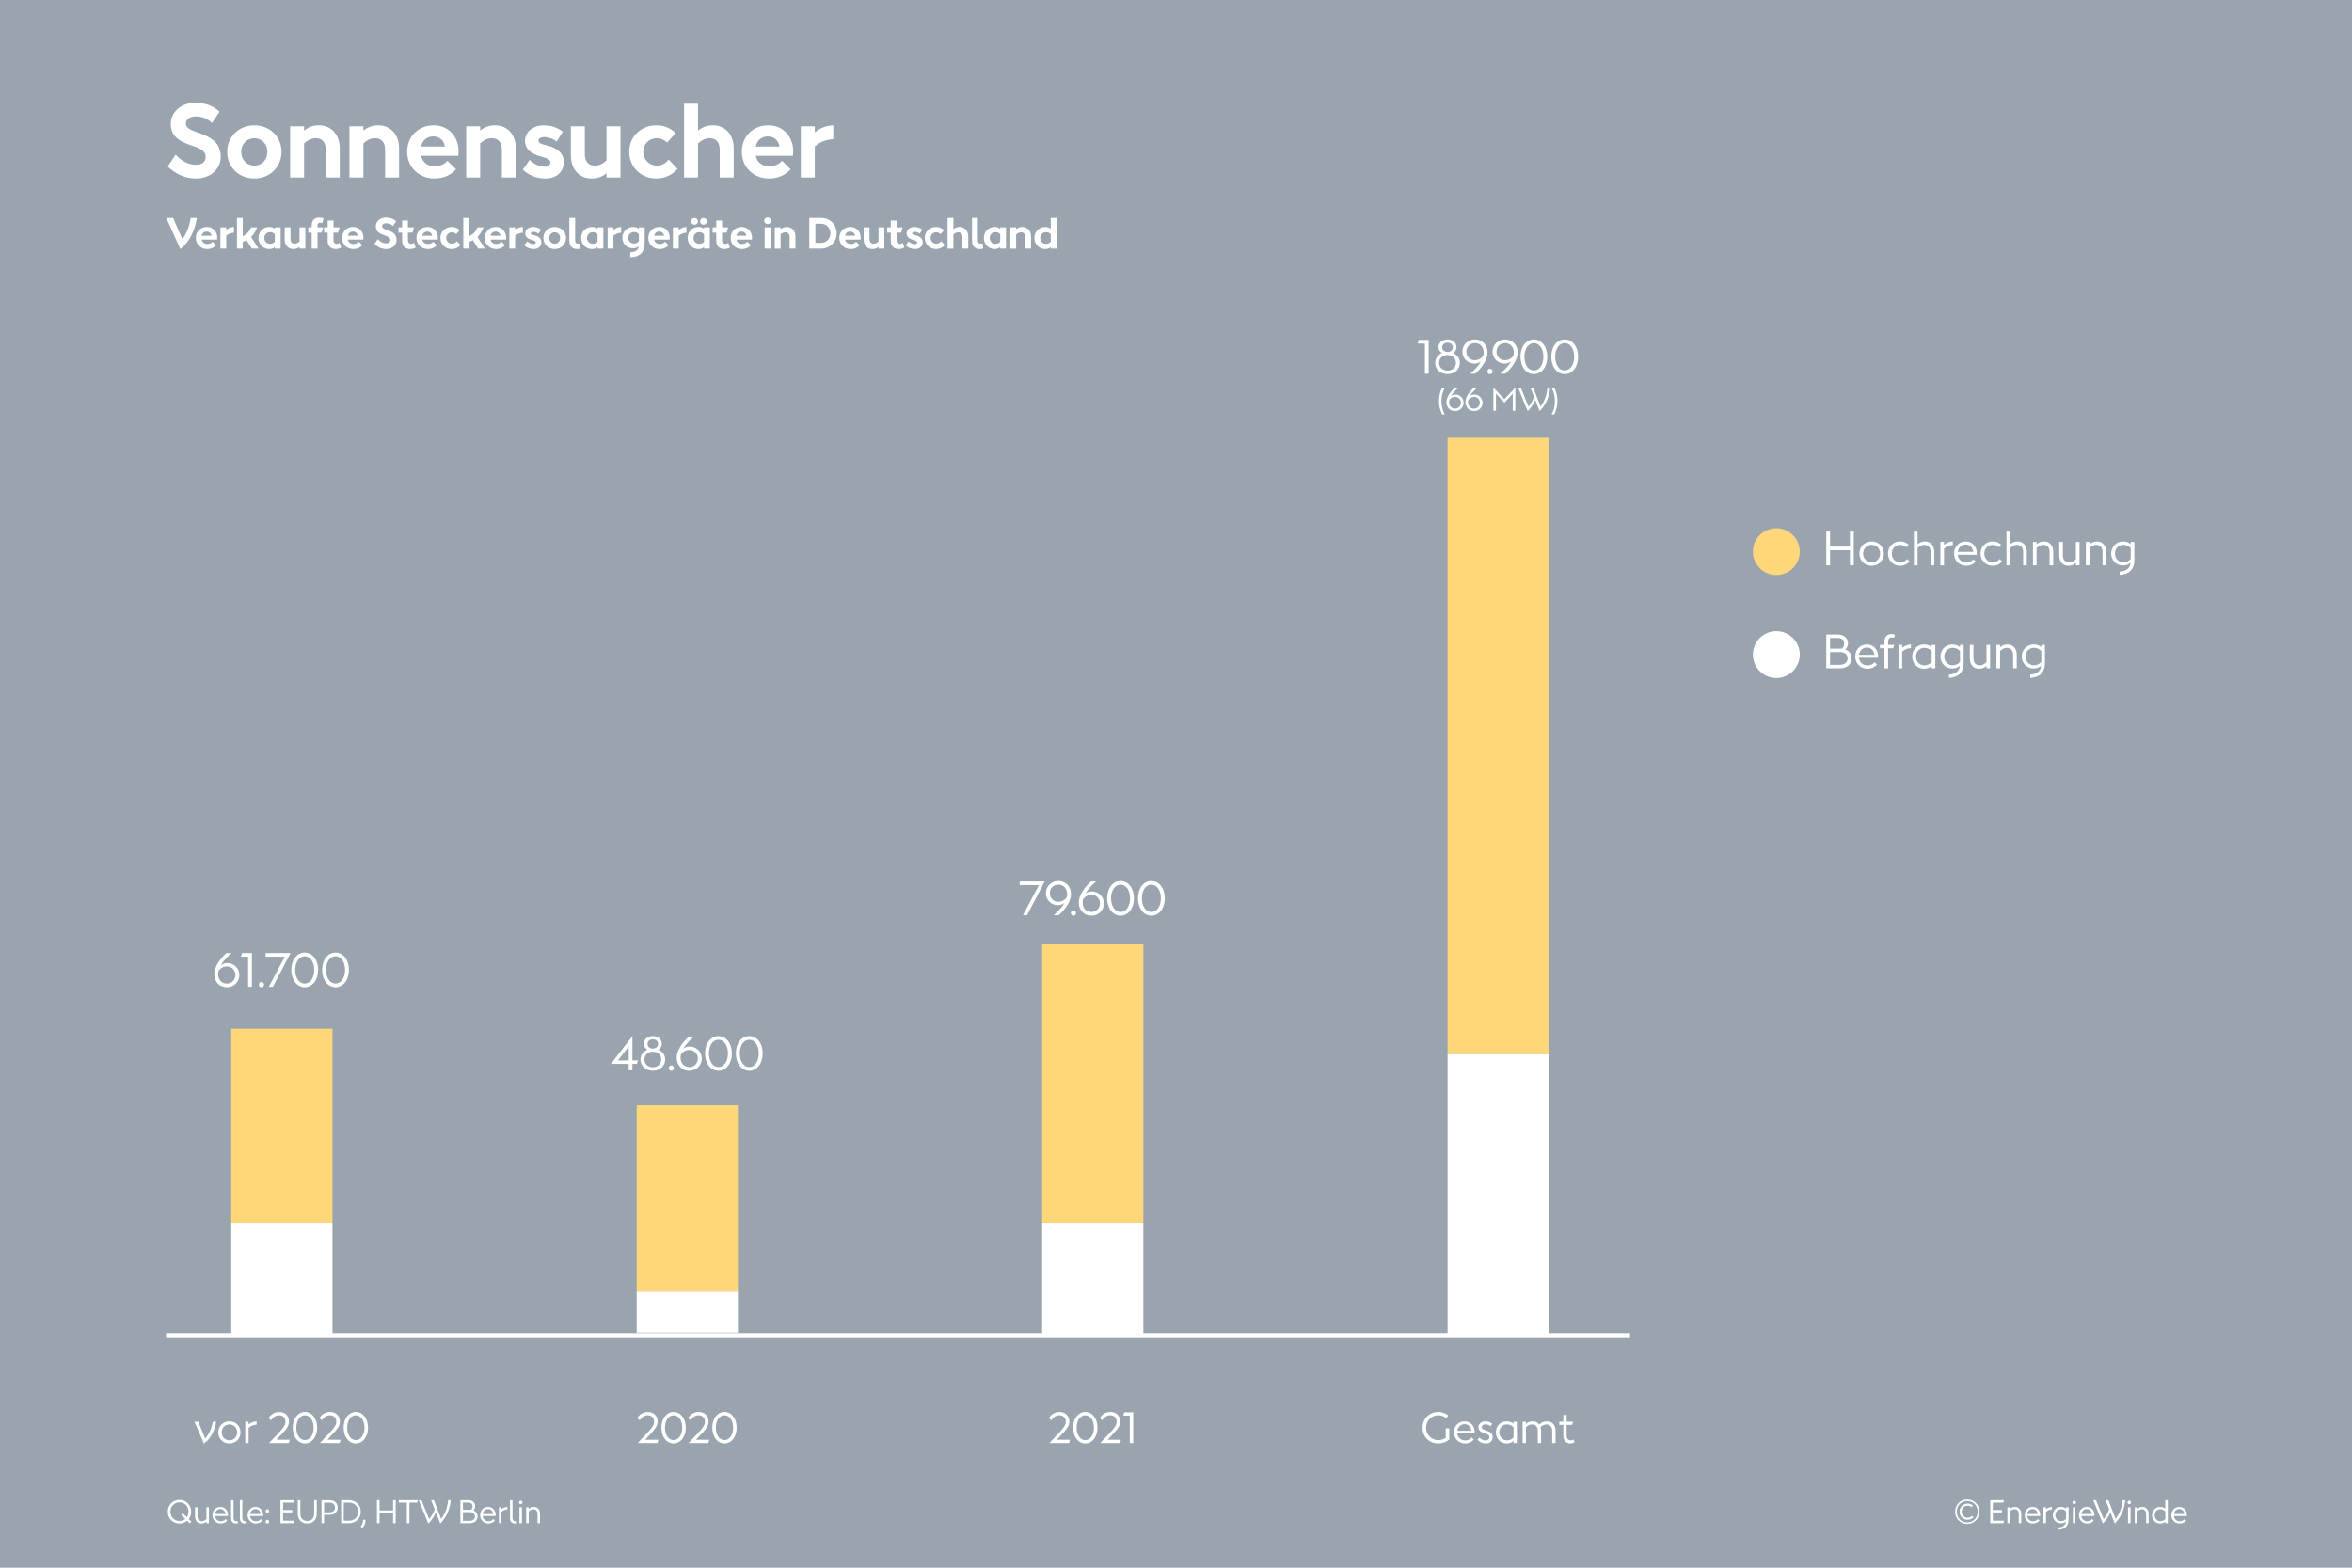 <?xml version="1.0" encoding="utf-8"?>
<!DOCTYPE svg PUBLIC "-//W3C//DTD SVG 1.1//EN" "http://www.w3.org/Graphics/SVG/1.1/DTD/svg11.dtd">
<svg xmlns="http://www.w3.org/2000/svg" xmlns:xlink="http://www.w3.org/1999/xlink" version="1.1" x="0px" y="0px" width="1140px" height="760px" viewBox="0 0 1140 760" enable-background="new 0 0 1140 760" xml:space="preserve">
<g id="Hilfslinien">
</g>
<g id="Fond">
	<rect fill="#99A4AE" width="1140" height="760"/>
</g>
<g id="Land">
</g>
<g id="Ebene_1">
</g>
<g id="Text">
	<g>
		<rect x="80.577" y="727.26" fill="none" width="477.682" height="13.205"/>
		<path fill="#FFFFFF" d="M92.006,738.51l-1.305-1.26c-0.975,0.84-2.265,1.334-3.72,1.334c-3.225,0-5.67-2.49-5.67-5.744    c0-3.24,2.445-5.73,5.67-5.73c3.24,0,5.685,2.49,5.685,5.73c0,1.365-0.435,2.594-1.17,3.568l1.29,1.262L92.006,738.51z     M89.801,736.363l-2.025-1.965l0.78-0.84l2.01,1.951c0.51-0.736,0.81-1.65,0.81-2.67c0-2.551-1.905-4.516-4.395-4.516    c-2.475,0-4.38,1.951-4.38,4.516c0,2.58,1.905,4.529,4.38,4.529C88.062,737.369,89.036,736.994,89.801,736.363z"/>
		<path fill="#FFFFFF" d="M94.541,735.193v-4.514h1.2v4.5c0,1.365,0.795,2.279,2.04,2.279c0.96,0,1.71-0.48,2.265-1.08v-5.699h1.2    v7.754h-1.2v-0.809c-0.69,0.629-1.53,0.959-2.49,0.959C95.756,738.584,94.541,737.234,94.541,735.193z"/>
		<path fill="#FFFFFF" d="M102.971,734.535c0-2.311,1.65-4.006,3.87-4.006c2.13,0,3.66,1.695,3.66,3.869    c0,0.211-0.015,0.406-0.03,0.541h-6.285c0.15,1.469,1.29,2.549,2.79,2.549c1.095,0,1.86-0.434,2.415-1.064l0.765,0.781    c-0.705,0.795-1.785,1.379-3.18,1.379C104.696,738.584,102.971,736.844,102.971,734.535z M109.286,733.979    c-0.105-1.395-1.125-2.43-2.46-2.43c-1.41,0-2.445,1.035-2.625,2.43H109.286z"/>
		<path fill="#FFFFFF" d="M112.001,735.975v-8.715h1.2v8.609c0,1.035,0.465,1.59,1.334,1.59c0.21,0,0.435-0.045,0.66-0.105    l0.195,1.051c-0.315,0.135-0.69,0.18-1.005,0.18C112.901,738.584,112.001,737.684,112.001,735.975z"/>
		<path fill="#FFFFFF" d="M116.261,735.975v-8.715h1.2v8.609c0,1.035,0.465,1.59,1.334,1.59c0.21,0,0.435-0.045,0.66-0.105    l0.195,1.051c-0.315,0.135-0.69,0.18-1.005,0.18C117.161,738.584,116.261,737.684,116.261,735.975z"/>
		<path fill="#FFFFFF" d="M120.011,734.535c0-2.311,1.65-4.006,3.87-4.006c2.13,0,3.66,1.695,3.66,3.869    c0,0.211-0.015,0.406-0.03,0.541h-6.285c0.15,1.469,1.29,2.549,2.79,2.549c1.095,0,1.86-0.434,2.415-1.064l0.765,0.781    c-0.705,0.795-1.785,1.379-3.18,1.379C121.736,738.584,120.011,736.844,120.011,734.535z M126.326,733.979    c-0.105-1.395-1.125-2.43-2.46-2.43c-1.41,0-2.445,1.035-2.625,2.43H126.326z"/>
		<path fill="#FFFFFF" d="M128.742,732.523c0-0.494,0.36-0.885,0.855-0.885c0.495,0,0.855,0.391,0.855,0.885    c0,0.496-0.36,0.871-0.855,0.871C129.102,733.395,128.742,733.02,128.742,732.523z M128.742,737.715    c0-0.496,0.36-0.885,0.855-0.885c0.495,0,0.855,0.389,0.855,0.885c0,0.494-0.36,0.869-0.855,0.869    C129.102,738.584,128.742,738.209,128.742,737.715z"/>
		<path fill="#FFFFFF" d="M142.691,737.234l-0.36,1.199h-6.39V727.26h6.705l-0.39,1.199h-5.055v3.57h4.454v1.17h-4.454v4.035    H142.691z"/>
		<path fill="#FFFFFF" d="M144.327,733.859v-6.6h1.26v6.66c0,2.068,1.364,3.449,3.345,3.449c1.995,0,3.345-1.381,3.345-3.449v-6.66    h1.26v6.555c0,2.879-1.814,4.77-4.604,4.77C146.156,738.584,144.327,736.725,144.327,733.859z"/>
		<path fill="#FFFFFF" d="M163.661,730.814c0,2.176-1.56,3.555-3.975,3.555h-2.595v4.064h-1.261V727.26h3.855    C162.101,727.26,163.661,728.639,163.661,730.814z M162.371,730.814c0-1.529-1.02-2.355-2.865-2.355h-2.414v4.695h2.414    C161.351,733.154,162.371,732.33,162.371,730.814z"/>
		<path fill="#FFFFFF" d="M174.881,732.84c0,3.285-2.46,5.594-5.655,5.594h-3.87V727.26h3.87    C172.421,727.26,174.881,729.555,174.881,732.84z M173.591,732.84c0-2.611-1.92-4.381-4.365-4.381h-2.609v8.775h2.609    C171.671,737.234,173.591,735.449,173.591,732.84z"/>
		<path fill="#FFFFFF" d="M174.806,739.994c0.87-0.93,1.14-1.725,1.185-3.256h1.215c-0.045,1.92-0.54,3.061-1.68,4.035    L174.806,739.994z"/>
		<path fill="#FFFFFF" d="M191.785,727.26v11.174h-1.26v-4.994h-6.569v4.994h-1.261V727.26h1.261v4.98h6.569v-4.98H191.785z"/>
		<path fill="#FFFFFF" d="M202.165,728.459h-3.72v9.975h-1.26v-9.975h-3.854v-1.199h9.194L202.165,728.459z"/>
		<path fill="#FFFFFF" d="M218.469,727.26c-0.359,4.875-2.64,9.014-5.069,11.324l-2.115-5.385c-0.825,1.936-2.205,4.035-3.675,5.385    l-4.665-11.324h1.351l3.72,9.209c1.14-1.424,2.069-3.045,2.685-4.77l-1.74-4.439h1.351l3.51,9.09    c1.77-2.266,3.06-5.279,3.375-9.09H218.469z"/>
		<path fill="#FFFFFF" d="M231.473,735.18c0,2.025-1.59,3.254-3.734,3.254h-4.605V727.26h3.795c2.175,0,3.391,1.275,3.391,2.924    c0,0.781-0.315,1.486-0.886,2.025C230.708,732.674,231.473,733.74,231.473,735.18z M224.394,728.414v3.51h3.374    c0.165,0,0.33,0,0.48,0.016c0.54-0.449,0.81-1.02,0.81-1.635c0-1.17-0.72-1.891-2.145-1.891H224.394z M230.199,735.193    c0-1.363-0.915-2.129-2.476-2.129h-3.329v4.215h3.18C229.103,737.279,230.199,736.574,230.199,735.193z"/>
		<path fill="#FFFFFF" d="M232.718,734.535c0-2.311,1.65-4.006,3.87-4.006c2.13,0,3.66,1.695,3.66,3.869    c0,0.211-0.016,0.406-0.03,0.541h-6.285c0.15,1.469,1.29,2.549,2.79,2.549c1.095,0,1.86-0.434,2.415-1.064l0.765,0.781    c-0.705,0.795-1.784,1.379-3.18,1.379C234.443,738.584,232.718,736.844,232.718,734.535z M239.033,733.979    c-0.104-1.395-1.124-2.43-2.459-2.43c-1.41,0-2.445,1.035-2.625,2.43H239.033z"/>
		<path fill="#FFFFFF" d="M245.933,731.744c-1.125,0.016-2.175,0.496-2.895,1.17v5.52h-1.215v-7.754h1.215v0.959    c0.915-0.75,1.979-1.094,2.895-1.109V731.744z"/>
		<path fill="#FFFFFF" d="M247.208,735.975v-8.715h1.2v8.609c0,1.035,0.465,1.59,1.335,1.59c0.21,0,0.435-0.045,0.66-0.105    l0.194,1.051c-0.314,0.135-0.689,0.18-1.005,0.18C248.109,738.584,247.208,737.684,247.208,735.975z"/>
		<path fill="#FFFFFF" d="M251.529,728.34c0-0.451,0.405-0.84,0.855-0.84c0.479,0,0.869,0.389,0.869,0.84    c0,0.48-0.39,0.855-0.869,0.855C251.934,729.195,251.529,728.82,251.529,728.34z M251.769,730.68h1.215v7.754h-1.215V730.68z"/>
		<path fill="#FFFFFF" d="M261.758,733.92v4.514h-1.2v-4.5c0-1.365-0.795-2.279-2.04-2.279c-0.96,0-1.71,0.48-2.265,1.08v5.699h-1.2    v-7.754h1.2v0.811c0.689-0.631,1.53-0.961,2.49-0.961C260.543,730.529,261.758,731.879,261.758,733.92z"/>
	</g>
	<g>
		<rect x="582.818" y="727.26" fill="none" width="477.682" height="13.205"/>
		<path fill="#FFFFFF" d="M947.641,732.84c0-3.375,2.521-5.926,5.865-5.926c3.33,0,5.865,2.551,5.865,5.926    c0,3.389-2.535,5.939-5.865,5.939C950.162,738.779,947.641,736.229,947.641,732.84z M958.592,732.84    c0-2.971-2.191-5.205-5.086-5.205s-5.084,2.234-5.084,5.205c0,2.984,2.189,5.219,5.084,5.219S958.592,735.824,958.592,732.84z     M949.787,732.84c0-2.221,1.664-3.916,3.898-3.916c0.961,0,1.801,0.301,2.58,0.916l-0.615,0.809    c-0.568-0.51-1.215-0.734-1.965-0.734c-1.619,0-2.863,1.246-2.863,2.926c0,1.695,1.244,2.939,2.863,2.939    c0.826,0,1.621-0.33,2.176-0.9l0.676,0.721c-0.705,0.705-1.785,1.17-2.852,1.17C951.467,736.77,949.787,735.074,949.787,732.84z"/>
		<path fill="#FFFFFF" d="M971.4,737.234l-0.359,1.199h-6.391V727.26h6.705l-0.389,1.199h-5.055v3.57h4.453v1.17h-4.453v4.035H971.4    z"/>
		<path fill="#FFFFFF" d="M979.682,733.92v4.514h-1.201v-4.5c0-1.365-0.795-2.279-2.039-2.279c-0.961,0-1.711,0.48-2.266,1.08v5.699    h-1.199v-7.754h1.199v0.811c0.689-0.631,1.531-0.961,2.49-0.961C978.467,730.529,979.682,731.879,979.682,733.92z"/>
		<path fill="#FFFFFF" d="M981.346,734.535c0-2.311,1.65-4.006,3.871-4.006c2.129,0,3.66,1.695,3.66,3.869    c0,0.211-0.016,0.406-0.031,0.541h-6.285c0.15,1.469,1.291,2.549,2.791,2.549c1.094,0,1.859-0.434,2.414-1.064l0.766,0.781    c-0.705,0.795-1.785,1.379-3.18,1.379C983.07,738.584,981.346,736.844,981.346,734.535z M987.66,733.979    c-0.104-1.395-1.123-2.43-2.459-2.43c-1.41,0-2.445,1.035-2.625,2.43H987.66z"/>
		<path fill="#FFFFFF" d="M994.561,731.744c-1.125,0.016-2.174,0.496-2.895,1.17v5.52h-1.215v-7.754h1.215v0.959    c0.916-0.75,1.98-1.094,2.895-1.109V731.744z"/>
		<path fill="#FFFFFF" d="M997.771,740.488c1.949-0.074,3.389-0.914,3.629-2.908c-0.66,0.6-1.529,0.914-2.504,0.914    c-2.236,0-3.916-1.711-3.916-3.959c0-2.281,1.695-4.006,3.916-4.006c0.99,0,1.889,0.314,2.535,0.9v-0.75h1.199v5.939    c0,3.525-2.145,4.859-4.859,4.965V740.488z M1001.432,736.305v-3.541c-0.48-0.674-1.426-1.125-2.432-1.125    c-1.574,0-2.773,1.23-2.773,2.881c0,1.68,1.199,2.91,2.773,2.91C1000.006,737.43,1000.951,736.979,1001.432,736.305z"/>
		<path fill="#FFFFFF" d="M1004.477,728.34c0-0.451,0.404-0.84,0.855-0.84c0.479,0,0.869,0.389,0.869,0.84    c0,0.48-0.391,0.855-0.869,0.855C1004.881,729.195,1004.477,728.82,1004.477,728.34z M1004.717,730.68h1.215v7.754h-1.215V730.68z    "/>
		<path fill="#FFFFFF" d="M1007.625,734.535c0-2.311,1.65-4.006,3.871-4.006c2.129,0,3.66,1.695,3.66,3.869    c0,0.211-0.016,0.406-0.031,0.541h-6.285c0.15,1.469,1.291,2.549,2.791,2.549c1.094,0,1.859-0.434,2.414-1.064l0.766,0.781    c-0.705,0.795-1.785,1.379-3.18,1.379C1009.35,738.584,1007.625,736.844,1007.625,734.535z M1013.939,733.979    c-0.104-1.395-1.123-2.43-2.459-2.43c-1.41,0-2.445,1.035-2.625,2.43H1013.939z"/>
		<path fill="#FFFFFF" d="M1030.08,727.26c-0.359,4.875-2.639,9.014-5.068,11.324l-2.115-5.385    c-0.826,1.936-2.205,4.035-3.676,5.385l-4.664-11.324h1.35l3.721,9.209c1.139-1.424,2.068-3.045,2.684-4.77l-1.74-4.439h1.352    l3.51,9.09c1.77-2.266,3.059-5.279,3.375-9.09H1030.08z"/>
		<path fill="#FFFFFF" d="M1031.191,728.34c0-0.451,0.404-0.84,0.855-0.84c0.479,0,0.869,0.389,0.869,0.84    c0,0.48-0.391,0.855-0.869,0.855C1031.596,729.195,1031.191,728.82,1031.191,728.34z M1031.432,730.68h1.215v7.754h-1.215V730.68z    "/>
		<path fill="#FFFFFF" d="M1041.42,733.92v4.514h-1.199v-4.5c0-1.365-0.795-2.279-2.041-2.279c-0.959,0-1.709,0.48-2.264,1.08v5.699    h-1.201v-7.754h1.201v0.811c0.689-0.631,1.529-0.961,2.49-0.961C1040.205,730.529,1041.42,731.879,1041.42,733.92z"/>
		<path fill="#FFFFFF" d="M1043.086,734.549c0-2.295,1.68-4.02,3.9-4.02c0.975,0,1.859,0.314,2.52,0.885v-4.154h1.215v11.174h-1.215    v-0.795c-0.645,0.615-1.545,0.945-2.506,0.945C1044.766,738.584,1043.086,736.844,1043.086,734.549z M1049.506,736.363v-3.613    c-0.496-0.676-1.441-1.096-2.416-1.096c-1.574,0-2.76,1.23-2.76,2.895c0,1.68,1.186,2.91,2.76,2.91    C1048.064,737.459,1049.01,737.039,1049.506,736.363z"/>
		<path fill="#FFFFFF" d="M1052.43,734.535c0-2.311,1.65-4.006,3.871-4.006c2.129,0,3.66,1.695,3.66,3.869    c0,0.211-0.016,0.406-0.031,0.541h-6.285c0.15,1.469,1.291,2.549,2.791,2.549c1.094,0,1.859-0.434,2.414-1.064l0.766,0.781    c-0.705,0.795-1.785,1.379-3.18,1.379C1054.154,738.584,1052.43,736.844,1052.43,734.535z M1058.744,733.979    c-0.104-1.395-1.123-2.43-2.459-2.43c-1.41,0-2.445,1.035-2.625,2.43H1058.744z"/>
	</g>
	<g>
		<rect x="80.577" y="50.298" fill="none" width="995.266" height="110.148"/>
		<path fill="#FFFFFF" d="M81.297,80.729l3.792-5.76c2.592,2.736,5.809,4.896,9.841,4.896c2.688,0,4.752-1.104,4.752-3.84    c0-7.105-16.897-3.696-16.897-16.129c0-5.665,5.137-10.081,11.857-10.081c4.608,0,8.833,1.44,11.761,4.369l-3.696,5.472    c-1.68-1.824-4.368-3.216-7.584-3.216c-2.977,0-5.041,1.2-5.041,3.457c0,5.665,16.897,3.264,16.897,16.081    c0,5.761-4.705,10.561-12.049,10.561C90.082,86.538,85.137,84.522,81.297,80.729z"/>
		<path fill="#FFFFFF" d="M110.096,73.625c0-7.345,5.665-12.865,13.201-12.865c7.489,0,13.153,5.521,13.153,12.865    s-5.664,12.913-13.153,12.913C115.761,86.538,110.096,80.97,110.096,73.625z M129.586,73.625c0-3.84-2.688-6.625-6.289-6.625    c-3.648,0-6.384,2.784-6.384,6.625c0,3.888,2.736,6.673,6.384,6.673C126.898,80.298,129.586,77.513,129.586,73.625z"/>
		<path fill="#FFFFFF" d="M164.674,71.945v14.113h-6.769V72.617c0-3.553-1.728-5.617-4.848-5.617c-2.257,0-4.177,1.104-5.665,2.544    v16.513h-6.769V61.24h6.769v2.064c2.16-1.728,4.417-2.544,7.249-2.544C160.594,60.76,164.674,65.224,164.674,71.945z"/>
		<path fill="#FFFFFF" d="M193.426,71.945v14.113h-6.769V72.617c0-3.553-1.728-5.617-4.848-5.617c-2.257,0-4.177,1.104-5.665,2.544    v16.513h-6.769V61.24h6.769v2.064c2.16-1.728,4.417-2.544,7.249-2.544C189.346,60.76,193.426,65.224,193.426,71.945z"/>
		<path fill="#FFFFFF" d="M197.36,73.625c0-7.633,5.521-12.865,12.865-12.865c7.2,0,12.049,5.473,12.049,12.625    c0,0.912-0.097,1.68-0.192,2.161h-17.953c0.527,2.928,3.024,5.088,6.433,5.088c2.832,0,5.04-1.152,6.288-2.688l4.177,4.128    c-2.353,2.688-6.001,4.464-10.417,4.464C203.024,86.538,197.36,81.018,197.36,73.625z M215.602,71.033    c-0.288-2.832-2.592-4.896-5.616-4.896c-3.169,0-5.329,2.064-5.856,4.896H215.602z"/>
		<path fill="#FFFFFF" d="M250.018,71.945v14.113h-6.769V72.617c0-3.553-1.728-5.617-4.848-5.617c-2.257,0-4.177,1.104-5.665,2.544    v16.513h-6.769V61.24h6.769v2.064c2.16-1.728,4.417-2.544,7.249-2.544C245.938,60.76,250.018,65.224,250.018,71.945z"/>
		<path fill="#FFFFFF" d="M253.424,82.266l3.265-4.752c2.304,2.208,5.088,3.312,7.44,3.312c1.728,0,2.64-0.864,2.64-2.016    c0-1.44-1.296-1.968-4.368-2.833c-4.752-1.344-7.921-3.456-7.921-7.776s3.889-7.441,9.169-7.441c3.696,0,6.673,1.2,9.121,3.072    l-2.929,4.752c-1.775-1.248-3.936-2.16-6-2.16c-1.681,0-2.832,0.672-2.832,1.776c0,1.248,1.248,1.632,4.271,2.352    c5.185,1.296,7.969,4.032,7.969,8.017c0,4.849-3.552,7.969-8.977,7.969C259.952,86.538,256.016,84.762,253.424,82.266z"/>
		<path fill="#FFFFFF" d="M276.703,75.353V61.24h6.769v13.441c0,3.552,1.729,5.617,4.849,5.617c2.256,0,4.177-1.104,5.664-2.544    V61.24h6.769v24.818h-6.769v-2.064c-2.16,1.728-4.416,2.544-7.248,2.544C280.783,86.538,276.703,82.074,276.703,75.353z"/>
		<path fill="#FFFFFF" d="M304.976,73.577c0-7.585,5.904-12.817,13.152-12.817c3.696,0,6.865,1.296,9.361,3.745l-4.129,4.608    c-1.199-1.2-2.976-2.112-5.04-2.112c-3.792,0-6.528,2.832-6.528,6.577c0,3.84,2.977,6.721,6.624,6.721    c2.353,0,4.465-1.296,5.665-2.929l4.32,4.513c-2.4,2.832-6.145,4.656-10.321,4.656C310.88,86.538,304.976,81.209,304.976,73.577z"/>
		<path fill="#FFFFFF" d="M355.617,71.945v14.113h-6.769V72.617c0-3.553-1.728-5.617-4.848-5.617c-2.257,0-4.177,1.104-5.665,2.544    v16.513h-6.769V50.295h6.769v13.009c2.16-1.728,4.417-2.544,7.249-2.544C351.537,60.76,355.617,65.224,355.617,71.945z"/>
		<path fill="#FFFFFF" d="M359.552,73.625c0-7.633,5.521-12.865,12.865-12.865c7.2,0,12.049,5.473,12.049,12.625    c0,0.912-0.097,1.68-0.192,2.161H366.32c0.527,2.928,3.024,5.088,6.433,5.088c2.832,0,5.04-1.152,6.288-2.688l4.177,4.128    c-2.353,2.688-6.001,4.464-10.417,4.464C365.216,86.538,359.552,81.018,359.552,73.625z M377.793,71.033    c-0.288-2.832-2.592-4.896-5.616-4.896c-3.169,0-5.329,2.064-5.856,4.896H377.793z"/>
		<path fill="#FFFFFF" d="M403.904,67.48c-3.456,0.144-6.624,1.392-8.977,3.504v15.073h-6.769V61.24h6.769v2.928    c2.977-2.4,5.809-3.264,8.977-3.408V67.48z"/>
		<path fill="#FFFFFF" d="M95.42,105.646c-0.98,6.702-4.061,12.103-8.022,15.104l-6.781-15.104h3.301l4.461,10.342    c2.041-2.801,3.401-6.181,4.041-10.342H95.42z"/>
		<path fill="#FFFFFF" d="M94.917,115.368c0-3.181,2.3-5.361,5.361-5.361c3.001,0,5.021,2.281,5.021,5.261c0,0.38-0.04,0.7-0.08,0.9    h-7.482c0.22,1.22,1.26,2.121,2.681,2.121c1.18,0,2.101-0.48,2.621-1.121l1.74,1.721c-0.98,1.12-2.5,1.86-4.341,1.86    C97.277,120.75,94.917,118.449,94.917,115.368z M102.518,114.288c-0.12-1.18-1.08-2.041-2.34-2.041    c-1.32,0-2.221,0.86-2.441,2.041H102.518z"/>
		<path fill="#FFFFFF" d="M113.397,112.808c-1.44,0.06-2.761,0.58-3.741,1.46v6.281h-2.821v-10.342h2.821v1.22    c1.24-1,2.42-1.36,3.741-1.42V112.808z"/>
		<path fill="#FFFFFF" d="M125.338,120.549h-3.281l-2.541-4.121c-0.64,0.36-1.2,0.6-1.86,0.82v3.301h-2.801v-14.903h2.801v8.842    c0.7-0.3,1.34-0.7,1.9-1.16c0.96-0.8,1.68-1.9,2.141-3.121h2.96c-0.66,1.84-1.82,3.621-2.96,4.661L125.338,120.549z"/>
		<path fill="#FFFFFF" d="M136.019,110.207v10.342h-2.821v-0.78c-0.7,0.7-1.68,0.98-2.7,0.98c-2.981,0-5.241-2.321-5.241-5.381    s2.26-5.361,5.201-5.361c1.04,0,1.96,0.28,2.74,0.9v-0.7H136.019z M133.198,117.208v-3.661c-0.54-0.64-1.38-1-2.3-1    c-1.561,0-2.801,1.16-2.801,2.82c0,1.68,1.24,2.841,2.801,2.841C131.818,118.209,132.658,117.849,133.198,117.208z"/>
		<path fill="#FFFFFF" d="M137.976,116.088v-5.881h2.821v5.601c0,1.48,0.72,2.341,2.021,2.341c0.939,0,1.74-0.46,2.36-1.061v-6.881    h2.82v10.342h-2.82v-0.86c-0.9,0.72-1.841,1.061-3.021,1.061C139.676,120.75,137.976,118.889,137.976,116.088z"/>
		<path fill="#FFFFFF" d="M153.896,110.207h2.7l-0.68,2.581h-2.021v7.762h-2.821v-7.762h-1.68v-2.581h1.68v-0.88    c0-2.461,1.421-3.881,3.621-3.881c0.82,0,1.561,0.18,2.181,0.4l-0.66,2.3c-0.26-0.1-0.62-0.2-1.04-0.2c-0.9,0-1.28,0.58-1.28,1.58    V110.207z"/>
		<path fill="#FFFFFF" d="M165.417,120.009c-1.02,0.54-1.8,0.74-2.681,0.74c-2.28,0-3.921-1.34-3.921-3.981v-3.981h-1.76v-2.581    h1.76v-3.301h2.821v3.301h2.92l-0.68,2.581h-2.24v3.581c0,1.32,0.74,1.88,1.54,1.88c0.561,0,1-0.24,1.42-0.5L165.417,120.009z"/>
		<path fill="#FFFFFF" d="M165.775,115.368c0-3.181,2.301-5.361,5.361-5.361c3.001,0,5.021,2.281,5.021,5.261    c0,0.38-0.04,0.7-0.08,0.9h-7.481c0.22,1.22,1.26,2.121,2.681,2.121c1.18,0,2.101-0.48,2.62-1.121l1.74,1.721    c-0.98,1.12-2.5,1.86-4.341,1.86C168.137,120.75,165.775,118.449,165.775,115.368z M173.378,114.288    c-0.12-1.18-1.081-2.041-2.341-2.041c-1.32,0-2.221,0.86-2.44,2.041H173.378z"/>
		<path fill="#FFFFFF" d="M181.535,118.329l1.581-2.4c1.08,1.14,2.42,2.041,4.101,2.041c1.12,0,1.98-0.46,1.98-1.6    c0-2.961-7.042-1.541-7.042-6.722c0-2.36,2.141-4.201,4.941-4.201c1.92,0,3.681,0.6,4.901,1.82l-1.541,2.28    c-0.7-0.76-1.82-1.34-3.16-1.34c-1.24,0-2.101,0.5-2.101,1.44c0,2.36,7.041,1.36,7.041,6.702c0,2.4-1.96,4.401-5.021,4.401    C185.196,120.75,183.136,119.909,181.535,118.329z"/>
		<path fill="#FFFFFF" d="M201.497,120.009c-1.02,0.54-1.8,0.74-2.681,0.74c-2.28,0-3.921-1.34-3.921-3.981v-3.981h-1.76v-2.581    h1.76v-3.301h2.821v3.301h2.92l-0.68,2.581h-2.24v3.581c0,1.32,0.74,1.88,1.54,1.88c0.561,0,1-0.24,1.42-0.5L201.497,120.009z"/>
		<path fill="#FFFFFF" d="M201.854,115.368c0-3.181,2.301-5.361,5.361-5.361c3.001,0,5.021,2.281,5.021,5.261    c0,0.38-0.04,0.7-0.08,0.9h-7.481c0.22,1.22,1.26,2.121,2.681,2.121c1.18,0,2.1-0.48,2.62-1.121l1.74,1.721    c-0.979,1.12-2.5,1.86-4.341,1.86C204.216,120.75,201.854,118.449,201.854,115.368z M209.456,114.288    c-0.119-1.18-1.08-2.041-2.34-2.041c-1.32,0-2.221,0.86-2.44,2.041H209.456z"/>
		<path fill="#FFFFFF" d="M213.454,115.348c0-3.161,2.461-5.341,5.481-5.341c1.54,0,2.86,0.541,3.901,1.561l-1.721,1.92    c-0.5-0.5-1.24-0.88-2.101-0.88c-1.58,0-2.721,1.181-2.721,2.741c0,1.601,1.24,2.801,2.761,2.801c0.98,0,1.86-0.54,2.36-1.22    l1.801,1.88c-1,1.18-2.561,1.94-4.301,1.94C215.915,120.75,213.454,118.529,213.454,115.348z"/>
		<path fill="#FFFFFF" d="M235.036,120.549h-3.28l-2.54-4.121c-0.641,0.36-1.201,0.6-1.861,0.82v3.301h-2.8v-14.903h2.8v8.842    c0.7-0.3,1.341-0.7,1.9-1.16c0.961-0.8,1.681-1.9,2.141-3.121h2.961c-0.66,1.84-1.82,3.621-2.961,4.661L235.036,120.549z"/>
		<path fill="#FFFFFF" d="M234.955,115.368c0-3.181,2.301-5.361,5.361-5.361c3.001,0,5.021,2.281,5.021,5.261    c0,0.38-0.04,0.7-0.08,0.9h-7.481c0.22,1.22,1.26,2.121,2.681,2.121c1.18,0,2.101-0.48,2.62-1.121l1.74,1.721    c-0.98,1.12-2.5,1.86-4.341,1.86C237.316,120.75,234.955,118.449,234.955,115.368z M242.558,114.288    c-0.12-1.18-1.081-2.041-2.341-2.041c-1.32,0-2.221,0.86-2.44,2.041H242.558z"/>
		<path fill="#FFFFFF" d="M253.437,112.808c-1.44,0.06-2.761,0.58-3.741,1.46v6.281h-2.82v-10.342h2.82v1.22    c1.241-1,2.421-1.36,3.741-1.42V112.808z"/>
		<path fill="#FFFFFF" d="M254.135,118.969l1.36-1.98c0.96,0.92,2.12,1.38,3.101,1.38c0.721,0,1.101-0.36,1.101-0.84    c0-0.6-0.54-0.82-1.82-1.18c-1.98-0.561-3.301-1.44-3.301-3.241c0-1.801,1.62-3.101,3.82-3.101c1.541,0,2.781,0.5,3.801,1.28    l-1.22,1.98c-0.74-0.52-1.641-0.9-2.501-0.9c-0.7,0-1.18,0.28-1.18,0.74c0,0.52,0.52,0.68,1.78,0.98    c2.16,0.54,3.32,1.68,3.32,3.341c0,2.021-1.48,3.321-3.74,3.321C256.855,120.75,255.215,120.009,254.135,118.969z"/>
		<path fill="#FFFFFF" d="M263.375,115.368c0-3.061,2.361-5.361,5.502-5.361c3.12,0,5.48,2.301,5.48,5.361s-2.36,5.381-5.48,5.381    C265.736,120.75,263.375,118.429,263.375,115.368z M271.497,115.368c0-1.6-1.12-2.761-2.62-2.761    c-1.521,0-2.661,1.161-2.661,2.761c0,1.621,1.141,2.781,2.661,2.781C270.377,118.149,271.497,116.989,271.497,115.368z"/>
		<path fill="#FFFFFF" d="M275.956,116.869v-11.223h2.82v10.882c0,1.041,0.46,1.621,1.46,1.621c0.28,0,0.541-0.08,0.82-0.14    l0.341,2.46c-0.561,0.2-1.181,0.28-1.721,0.28C277.416,120.75,275.956,119.289,275.956,116.869z"/>
		<path fill="#FFFFFF" d="M292.438,110.207v10.342h-2.82v-0.78c-0.7,0.7-1.681,0.98-2.701,0.98c-2.98,0-5.241-2.321-5.241-5.381    s2.261-5.361,5.201-5.361c1.041,0,1.961,0.28,2.741,0.9v-0.7H292.438z M289.618,117.208v-3.661c-0.54-0.64-1.381-1-2.301-1    c-1.561,0-2.801,1.16-2.801,2.82c0,1.68,1.24,2.841,2.801,2.841C288.237,118.209,289.078,117.849,289.618,117.208z"/>
		<path fill="#FFFFFF" d="M301.077,112.808c-1.44,0.06-2.761,0.58-3.741,1.46v6.281h-2.82v-10.342h2.82v1.22    c1.241-1,2.421-1.36,3.741-1.42V112.808z"/>
		<path fill="#FFFFFF" d="M305.477,122.33c2.341-0.1,3.86-0.94,4.141-2.94c-0.74,0.66-1.66,0.98-2.761,0.98    c-3.021,0-5.201-2.16-5.201-5.081c0-2.96,2.261-5.281,5.262-5.281c1.1,0,2,0.32,2.74,0.94v-0.74h2.82v7.742    c0,4.521-2.68,6.742-7.001,6.801V122.33z M309.657,116.949v-3.341c-0.42-0.62-1.28-1.12-2.36-1.12c-1.561,0-2.801,1.18-2.801,2.76    c0,1.661,1.24,2.821,2.801,2.821C308.377,118.069,309.237,117.589,309.657,116.949z"/>
		<path fill="#FFFFFF" d="M314.235,115.368c0-3.181,2.301-5.361,5.361-5.361c3.001,0,5.021,2.281,5.021,5.261    c0,0.38-0.04,0.7-0.08,0.9h-7.481c0.22,1.22,1.26,2.121,2.681,2.121c1.18,0,2.1-0.48,2.62-1.121l1.74,1.721    c-0.979,1.12-2.5,1.86-4.341,1.86C316.597,120.75,314.235,118.449,314.235,115.368z M321.837,114.288    c-0.119-1.18-1.08-2.041-2.34-2.041c-1.32,0-2.221,0.86-2.44,2.041H321.837z"/>
		<path fill="#FFFFFF" d="M332.717,112.808c-1.44,0.06-2.761,0.58-3.741,1.46v6.281h-2.82v-10.342h2.82v1.22    c1.241-1,2.421-1.36,3.741-1.42V112.808z"/>
		<path fill="#FFFFFF" d="M344.058,110.207v10.342h-2.82v-0.78c-0.7,0.7-1.681,0.98-2.701,0.98c-2.98,0-5.241-2.321-5.241-5.381    s2.261-5.361,5.201-5.361c1.041,0,1.961,0.28,2.741,0.9v-0.7H344.058z M334.956,107.287c0-0.84,0.76-1.621,1.68-1.621    c0.921,0,1.681,0.78,1.681,1.621c0,0.86-0.76,1.62-1.681,1.62C335.716,108.907,334.956,108.146,334.956,107.287z M341.237,117.208    v-3.661c-0.54-0.64-1.381-1-2.301-1c-1.561,0-2.801,1.16-2.801,2.82c0,1.68,1.24,2.841,2.801,2.841    C339.856,118.209,340.697,117.849,341.237,117.208z M339.316,107.287c0-0.84,0.761-1.621,1.681-1.621s1.681,0.78,1.681,1.621    c0,0.86-0.761,1.62-1.681,1.62S339.316,108.146,339.316,107.287z"/>
		<path fill="#FFFFFF" d="M353.776,120.009c-1.02,0.54-1.8,0.74-2.681,0.74c-2.28,0-3.921-1.34-3.921-3.981v-3.981h-1.76v-2.581    h1.76v-3.301h2.821v3.301h2.92l-0.68,2.581h-2.24v3.581c0,1.32,0.74,1.88,1.54,1.88c0.561,0,1-0.24,1.42-0.5L353.776,120.009z"/>
		<path fill="#FFFFFF" d="M354.134,115.368c0-3.181,2.301-5.361,5.361-5.361c3.001,0,5.021,2.281,5.021,5.261    c0,0.38-0.04,0.7-0.08,0.9h-7.481c0.22,1.22,1.26,2.121,2.681,2.121c1.18,0,2.1-0.48,2.62-1.121l1.74,1.721    c-0.979,1.12-2.5,1.86-4.341,1.86C356.495,120.75,354.134,118.449,354.134,115.368z M361.735,114.288    c-0.119-1.18-1.08-2.041-2.34-2.041c-1.32,0-2.221,0.86-2.44,2.041H361.735z"/>
		<path fill="#FFFFFF" d="M370.374,107.006c0-0.84,0.76-1.62,1.681-1.62c0.92,0,1.68,0.78,1.68,1.62c0,0.86-0.76,1.621-1.68,1.621    C371.134,108.627,370.374,107.867,370.374,107.006z M370.634,110.207h2.82v10.342h-2.82V110.207z"/>
		<path fill="#FFFFFF" d="M385.557,114.668v5.881h-2.82v-5.601c0-1.48-0.721-2.341-2.021-2.341c-0.94,0-1.74,0.46-2.361,1.061v6.881    h-2.82v-10.342h2.82v0.86c0.9-0.72,1.841-1.061,3.021-1.061C383.856,110.007,385.557,111.868,385.557,114.668z"/>
		<path fill="#FFFFFF" d="M405.538,113.088c0,4.261-3.301,7.461-7.562,7.461h-5.722v-14.903h5.722    C402.237,105.646,405.538,108.827,405.538,113.088z M402.497,113.088c0-2.681-1.96-4.621-4.501-4.621h-2.78v9.262h2.78    C400.537,117.729,402.497,115.768,402.497,113.088z"/>
		<path fill="#FFFFFF" d="M406.814,115.368c0-3.181,2.301-5.361,5.361-5.361c3.001,0,5.021,2.281,5.021,5.261    c0,0.38-0.04,0.7-0.08,0.9h-7.481c0.22,1.22,1.26,2.121,2.681,2.121c1.18,0,2.101-0.48,2.62-1.121l1.74,1.721    c-0.98,1.12-2.5,1.86-4.341,1.86C409.176,120.75,406.814,118.449,406.814,115.368z M414.417,114.288    c-0.12-1.18-1.081-2.041-2.341-2.041c-1.32,0-2.221,0.86-2.44,2.041H414.417z"/>
		<path fill="#FFFFFF" d="M418.614,116.088v-5.881h2.821v5.601c0,1.48,0.72,2.341,2.021,2.341c0.939,0,1.74-0.46,2.36-1.061v-6.881    h2.82v10.342h-2.82v-0.86c-0.9,0.72-1.841,1.061-3.021,1.061C420.314,120.75,418.614,118.889,418.614,116.088z"/>
		<path fill="#FFFFFF" d="M438.356,120.009c-1.02,0.54-1.8,0.74-2.681,0.74c-2.28,0-3.921-1.34-3.921-3.981v-3.981h-1.76v-2.581    h1.76v-3.301h2.821v3.301h2.92l-0.68,2.581h-2.24v3.581c0,1.32,0.74,1.88,1.54,1.88c0.561,0,1-0.24,1.42-0.5L438.356,120.009z"/>
		<path fill="#FFFFFF" d="M438.975,118.969l1.36-1.98c0.96,0.92,2.12,1.38,3.101,1.38c0.721,0,1.101-0.36,1.101-0.84    c0-0.6-0.54-0.82-1.82-1.18c-1.98-0.561-3.301-1.44-3.301-3.241c0-1.801,1.62-3.101,3.82-3.101c1.541,0,2.781,0.5,3.801,1.28    l-1.22,1.98c-0.74-0.52-1.641-0.9-2.501-0.9c-0.7,0-1.18,0.28-1.18,0.74c0,0.52,0.52,0.68,1.78,0.98    c2.16,0.54,3.32,1.68,3.32,3.341c0,2.021-1.48,3.321-3.74,3.321C441.695,120.75,440.055,120.009,438.975,118.969z"/>
		<path fill="#FFFFFF" d="M448.214,115.348c0-3.161,2.461-5.341,5.481-5.341c1.54,0,2.86,0.541,3.901,1.561l-1.721,1.92    c-0.5-0.5-1.24-0.88-2.101-0.88c-1.58,0-2.721,1.181-2.721,2.741c0,1.601,1.24,2.801,2.761,2.801c0.98,0,1.86-0.54,2.36-1.22    l1.801,1.88c-1,1.18-2.561,1.94-4.301,1.94C450.675,120.75,448.214,118.529,448.214,115.348z"/>
		<path fill="#FFFFFF" d="M469.316,114.668v5.881h-2.82v-5.601c0-1.48-0.721-2.341-2.021-2.341c-0.94,0-1.74,0.46-2.361,1.061v6.881    h-2.82v-14.903h2.82v5.421c0.9-0.72,1.841-1.061,3.021-1.061C467.616,110.007,469.316,111.868,469.316,114.668z"/>
		<path fill="#FFFFFF" d="M471.135,116.869v-11.223h2.82v10.882c0,1.041,0.46,1.621,1.46,1.621c0.28,0,0.541-0.08,0.82-0.14    l0.341,2.46c-0.561,0.2-1.181,0.28-1.721,0.28C472.595,120.75,471.135,119.289,471.135,116.869z"/>
		<path fill="#FFFFFF" d="M487.617,110.207v10.342h-2.82v-0.78c-0.7,0.7-1.681,0.98-2.701,0.98c-2.98,0-5.241-2.321-5.241-5.381    s2.261-5.361,5.201-5.361c1.041,0,1.961,0.28,2.741,0.9v-0.7H487.617z M484.797,117.208v-3.661c-0.54-0.64-1.381-1-2.301-1    c-1.561,0-2.801,1.16-2.801,2.82c0,1.68,1.24,2.841,2.801,2.841C483.416,118.209,484.257,117.849,484.797,117.208z"/>
		<path fill="#FFFFFF" d="M499.717,114.668v5.881h-2.82v-5.601c0-1.48-0.721-2.341-2.021-2.341c-0.94,0-1.74,0.46-2.361,1.061v6.881    h-2.82v-10.342h2.82v0.86c0.9-0.72,1.841-1.061,3.021-1.061C498.017,110.007,499.717,111.868,499.717,114.668z"/>
		<path fill="#FFFFFF" d="M501.354,115.368c0-3.061,2.261-5.361,5.201-5.361c1.041,0,1.961,0.28,2.741,0.9v-5.261h2.82v14.903h-2.82    v-0.78c-0.7,0.7-1.681,0.98-2.701,0.98C503.615,120.75,501.354,118.429,501.354,115.368z M509.297,117.208v-3.661    c-0.54-0.64-1.381-1-2.301-1c-1.561,0-2.801,1.16-2.801,2.82c0,1.68,1.24,2.841,2.801,2.841    C507.916,118.209,508.757,117.849,509.297,117.208z"/>
	</g>
	<g>
		<rect x="701.631" y="212.227" fill="#FDD779" width="49.066" height="298.843"/>
		<rect x="701.631" y="511.07" fill="#FFFFFF" width="49.066" height="136.213"/>
	</g>
	<g>
		<rect x="112.085" y="498.687" fill="#FDD779" width="49.066" height="94.111"/>
		<rect x="112.085" y="592.798" fill="#FFFFFF" width="49.066" height="54.485"/>
	</g>
	<g>
		<rect x="308.601" y="535.836" fill="#FDD779" width="49.066" height="90.396"/>
		<rect x="308.601" y="626.232" fill="#FFFFFF" width="49.066" height="19.812"/>
	</g>
	<g>
		<rect x="505.115" y="457.823" fill="#FDD779" width="49.066" height="134.975"/>
		<rect x="505.115" y="592.798" fill="#FFFFFF" width="49.066" height="54.485"/>
	</g>
	<line fill="none" stroke="#FFFFFF" stroke-width="2" stroke-miterlimit="10" x1="80.5" y1="647.283" x2="790.074" y2="647.283"/>
</g>
<g id="Wasserst._Illu">
</g>
<g id="_x3C_Ebene_x3E_">
</g>
<g id="Ebene_11">
</g>
<g id="Beschriftungen_x5F_allgemein">
	<circle fill="#FDD779" stroke="#FDD779" stroke-width="0.709" stroke-miterlimit="10" cx="860.979" cy="267.424" r="11"/>
	<circle fill="#FFFFFF" stroke="#FFFFFF" stroke-width="0.709" stroke-miterlimit="10" cx="860.979" cy="317.355" r="11"/>
	<g>
		<g>
			<path fill="#FFFFFF" d="M104.761,689.242c-0.54,4.48-3.061,8.661-5.921,10.542l-4.581-10.542h1.82l3.38,8.121     c1.781-2,3.161-4.761,3.641-8.121H104.761z"/>
			<path fill="#FFFFFF" d="M105.799,694.403c0-3.062,2.32-5.361,5.401-5.361c3.061,0,5.381,2.3,5.381,5.361     c0,3.08-2.32,5.381-5.381,5.381C108.119,699.784,105.799,697.483,105.799,694.403z M114.94,694.403     c0-2.201-1.62-3.861-3.741-3.861c-2.14,0-3.741,1.66-3.741,3.861c0,2.22,1.601,3.881,3.741,3.881     C113.32,698.284,114.94,696.623,114.94,694.403z"/>
			<path fill="#FFFFFF" d="M124.359,690.662c-1.5,0.02-2.9,0.66-3.86,1.561v7.361h-1.621v-10.342h1.621v1.28     c1.22-1.001,2.641-1.461,3.86-1.48V690.662z"/>
			<path fill="#FFFFFF" d="M140.441,697.983l-0.48,1.601h-9.562l3.461-3.641c3.541-3.701,4.481-5.001,4.481-6.781     c0-1.801-1.221-3.061-3.081-3.061c-1.561,0-2.9,0.84-3.86,2.4l-1.261-1.041c1.32-1.96,3.021-2.98,5.182-2.98     c2.76,0,4.761,1.881,4.761,4.562c0,2.181-1.04,3.66-4.562,7.302l-1.52,1.64H140.441z"/>
			<path fill="#FFFFFF" d="M141.898,692.122c0-4.48,2.521-7.642,5.901-7.642c3.401,0,5.922,3.161,5.922,7.642     c0,4.461-2.521,7.662-5.922,7.662C144.419,699.784,141.898,696.583,141.898,692.122z M152.001,692.122     c0-3.521-1.78-6.021-4.201-6.021c-2.4,0-4.181,2.5-4.181,6.021c0,3.541,1.78,6.042,4.181,6.042     C150.221,698.164,152.001,695.663,152.001,692.122z"/>
			<path fill="#FFFFFF" d="M165.101,697.983l-0.48,1.601h-9.562l3.461-3.641c3.541-3.701,4.481-5.001,4.481-6.781     c0-1.801-1.221-3.061-3.081-3.061c-1.561,0-2.9,0.84-3.86,2.4l-1.261-1.041c1.32-1.96,3.021-2.98,5.182-2.98     c2.76,0,4.761,1.881,4.761,4.562c0,2.181-1.04,3.66-4.562,7.302l-1.52,1.64H165.101z"/>
			<path fill="#FFFFFF" d="M166.558,692.122c0-4.48,2.521-7.642,5.901-7.642c3.401,0,5.922,3.161,5.922,7.642     c0,4.461-2.521,7.662-5.922,7.662C169.078,699.784,166.558,696.583,166.558,692.122z M176.66,692.122     c0-3.521-1.78-6.021-4.201-6.021c-2.4,0-4.181,2.5-4.181,6.021c0,3.541,1.78,6.042,4.181,6.042     C174.88,698.164,176.66,695.663,176.66,692.122z"/>
		</g>
	</g>
	<g>
		<g>
			<path fill="#FFFFFF" d="M319.127,697.983l-0.48,1.601h-9.562l3.461-3.641c3.541-3.701,4.48-5.001,4.48-6.781     c0-1.801-1.221-3.061-3.08-3.061c-1.561,0-2.9,0.84-3.861,2.4l-1.26-1.041c1.32-1.96,3.02-2.98,5.182-2.98     c2.76,0,4.76,1.881,4.76,4.562c0,2.181-1.039,3.66-4.561,7.302l-1.52,1.64H319.127z"/>
			<path fill="#FFFFFF" d="M320.584,692.122c0-4.48,2.52-7.642,5.9-7.642c3.402,0,5.922,3.161,5.922,7.642     c0,4.461-2.52,7.662-5.922,7.662C323.104,699.784,320.584,696.583,320.584,692.122z M330.686,692.122     c0-3.521-1.779-6.021-4.201-6.021c-2.4,0-4.18,2.5-4.18,6.021c0,3.541,1.779,6.042,4.18,6.042     C328.906,698.164,330.686,695.663,330.686,692.122z"/>
			<path fill="#FFFFFF" d="M343.787,697.983l-0.48,1.601h-9.562l3.461-3.641c3.541-3.701,4.48-5.001,4.48-6.781     c0-1.801-1.221-3.061-3.08-3.061c-1.561,0-2.9,0.84-3.861,2.4l-1.26-1.041c1.32-1.96,3.02-2.98,5.182-2.98     c2.76,0,4.76,1.881,4.76,4.562c0,2.181-1.039,3.66-4.561,7.302l-1.52,1.64H343.787z"/>
			<path fill="#FFFFFF" d="M345.244,692.122c0-4.48,2.52-7.642,5.9-7.642c3.402,0,5.922,3.161,5.922,7.642     c0,4.461-2.52,7.662-5.922,7.662C347.764,699.784,345.244,696.583,345.244,692.122z M355.346,692.122     c0-3.521-1.779-6.021-4.201-6.021c-2.4,0-4.18,2.5-4.18,6.021c0,3.541,1.779,6.042,4.18,6.042     C353.566,698.164,355.346,695.663,355.346,692.122z"/>
		</g>
	</g>
	<g>
		<g>
			<path fill="#FFFFFF" d="M692.483,181.149h-1.849v-14.632h-3.477l0.528-1.76h4.797V181.149z"/>
			<path fill="#FFFFFF" d="M695.605,175.935c0-2.156,1.298-3.938,3.322-4.752c-0.99-0.616-1.694-1.672-1.694-2.927     c0-2.178,1.871-3.718,4.379-3.718c2.486,0,4.356,1.54,4.356,3.718c0,1.254-0.704,2.311-1.694,2.927     c2.024,0.814,3.323,2.596,3.323,4.752c0,3.103-2.575,5.435-5.985,5.435C698.18,181.37,695.605,179.037,695.605,175.935z      M705.683,175.891c0-2.134-1.694-3.763-4.07-3.763c-2.398,0-4.093,1.628-4.093,3.763c0,2.2,1.738,3.785,4.093,3.785     C703.944,179.675,705.683,178.091,705.683,175.891z M704.165,168.344c0-1.342-1.078-2.223-2.553-2.223     c-1.496,0-2.574,0.88-2.574,2.223c0,1.298,1.034,2.266,2.574,2.266C703.108,170.61,704.165,169.642,704.165,168.344z"/>
			<path fill="#FFFFFF" d="M708.827,170.5c0-3.411,2.619-5.963,6.052-5.963c3.542,0,6.116,2.64,6.116,6.315     c0,3.3-2.332,7.063-5.94,10.297h-2.465c2.311-1.98,4.049-3.917,5.237-5.941c-0.969,0.726-2.091,1.078-3.169,1.078     C711.468,176.287,708.827,173.8,708.827,170.5z M710.742,170.522c0,2.288,1.76,4.114,4.07,4.114c1.716,0,3.124-0.792,4.093-2.134     c0.132-0.55,0.22-1.078,0.22-1.65c0-2.663-1.76-4.533-4.246-4.533C712.48,166.319,710.742,168.102,710.742,170.522z"/>
			<path fill="#FFFFFF" d="M720.928,180.093c0-0.726,0.528-1.298,1.255-1.298c0.726,0,1.254,0.572,1.254,1.298     s-0.528,1.276-1.254,1.276C721.456,181.37,720.928,180.819,720.928,180.093z"/>
			<path fill="#FFFFFF" d="M723.436,170.5c0-3.411,2.619-5.963,6.051-5.963c3.543,0,6.117,2.64,6.117,6.315     c0,3.3-2.332,7.063-5.94,10.297h-2.465c2.311-1.98,4.049-3.917,5.237-5.941c-0.969,0.726-2.091,1.078-3.169,1.078     C726.076,176.287,723.436,173.8,723.436,170.5z M725.351,170.522c0,2.288,1.76,4.114,4.07,4.114c1.716,0,3.124-0.792,4.093-2.134     c0.132-0.55,0.22-1.078,0.22-1.65c0-2.663-1.76-4.533-4.247-4.533C727.089,166.319,725.351,168.102,725.351,170.522z"/>
			<path fill="#FFFFFF" d="M736.966,172.942c0-4.929,2.772-8.405,6.491-8.405c3.74,0,6.513,3.477,6.513,8.405     c0,4.907-2.772,8.427-6.513,8.427C739.738,181.37,736.966,177.849,736.966,172.942z M748.078,172.942     c0-3.873-1.959-6.623-4.621-6.623c-2.641,0-4.599,2.75-4.599,6.623c0,3.895,1.958,6.645,4.599,6.645     C746.119,179.587,748.078,176.837,748.078,172.942z"/>
			<path fill="#FFFFFF" d="M751.903,172.942c0-4.929,2.772-8.405,6.491-8.405c3.74,0,6.513,3.477,6.513,8.405     c0,4.907-2.772,8.427-6.513,8.427C754.676,181.37,751.903,177.849,751.903,172.942z M763.016,172.942     c0-3.873-1.959-6.623-4.621-6.623c-2.641,0-4.599,2.75-4.599,6.623c0,3.895,1.958,6.645,4.599,6.645     C761.057,179.587,763.016,176.837,763.016,172.942z"/>
			<path fill="#FFFFFF" d="M697.462,194.41c0-2.115,0.435-4.215,1.484-6.435h1.351c-1.17,2.205-1.65,4.274-1.65,6.45     c0,2.175,0.465,4.305,1.65,6.524h-1.351C697.896,198.654,697.462,196.524,697.462,194.41z"/>
			<path fill="#FFFFFF" d="M709.386,195.234c0,2.325-1.785,4.065-4.125,4.065c-2.414,0-4.169-1.8-4.169-4.305     c0-2.25,1.59-4.815,4.05-7.02h1.68c-1.575,1.35-2.76,2.669-3.57,4.05c0.66-0.495,1.425-0.735,2.16-0.735     C707.586,191.29,709.386,192.985,709.386,195.234z M708.081,195.22c0-1.56-1.2-2.805-2.775-2.805c-1.17,0-2.13,0.54-2.789,1.455     c-0.091,0.375-0.15,0.735-0.15,1.125c0,1.815,1.2,3.09,2.895,3.09C706.896,198.084,708.081,196.87,708.081,195.22z"/>
			<path fill="#FFFFFF" d="M718.581,195.234c0,2.325-1.785,4.065-4.125,4.065c-2.414,0-4.169-1.8-4.169-4.305     c0-2.25,1.59-4.815,4.05-7.02h1.68c-1.575,1.35-2.76,2.669-3.57,4.05c0.66-0.495,1.425-0.735,2.16-0.735     C716.781,191.29,718.581,192.985,718.581,195.234z M717.276,195.22c0-1.56-1.2-2.805-2.775-2.805c-1.17,0-2.13,0.54-2.789,1.455     c-0.091,0.375-0.15,0.735-0.15,1.125c0,1.815,1.2,3.09,2.895,3.09C716.092,198.084,717.276,196.87,717.276,195.22z"/>
			<path fill="#FFFFFF" d="M734.481,187.885v11.265h-1.261v-8.294l-4.064,4.379l-4.064-4.395v8.31h-1.261v-11.265l5.325,5.655     L734.481,187.885z"/>
			<path fill="#FFFFFF" d="M751.325,187.975c-0.359,4.875-2.64,9.015-5.069,11.324l-2.115-5.385     c-0.825,1.935-2.205,4.035-3.675,5.385l-4.665-11.324h1.351l3.72,9.209c1.14-1.425,2.069-3.045,2.685-4.77l-1.74-4.439h1.351     l3.51,9.089c1.77-2.265,3.06-5.28,3.375-9.089H751.325z"/>
			<path fill="#FFFFFF" d="M752.03,200.949c1.186-2.22,1.65-4.35,1.65-6.524c0-2.175-0.48-4.245-1.65-6.45h1.351     c1.05,2.22,1.484,4.32,1.484,6.435s-0.435,4.245-1.484,6.54H752.03z"/>
		</g>
	</g>
	<g>
		<g>
			<path fill="#FFFFFF" d="M116.007,472.657c0,3.41-2.618,5.963-6.051,5.963c-3.543,0-6.117-2.641-6.117-6.315     c0-3.301,2.332-7.063,5.94-10.298h2.465c-2.311,1.98-4.049,3.917-5.237,5.941c0.969-0.726,2.091-1.078,3.169-1.078     C113.366,466.87,116.007,469.356,116.007,472.657z M114.093,472.635c0-2.289-1.761-4.115-4.071-4.115     c-1.716,0-3.124,0.792-4.093,2.134c-0.132,0.55-0.22,1.078-0.22,1.65c0,2.662,1.761,4.533,4.247,4.533     C112.354,476.838,114.093,475.056,114.093,472.635z"/>
			<path fill="#FFFFFF" d="M122.1,478.4h-1.849v-14.632h-3.477l0.528-1.76h4.797V478.4z"/>
			<path fill="#FFFFFF" d="M125.442,477.344c0-0.726,0.528-1.298,1.255-1.298c0.726,0,1.254,0.572,1.254,1.298     s-0.528,1.276-1.254,1.276C125.971,478.62,125.442,478.07,125.442,477.344z"/>
			<path fill="#FFFFFF" d="M140.844,462.007l-8.559,16.393h-1.98l7.745-14.632h-9.329v-1.76H140.844z"/>
			<path fill="#FFFFFF" d="M141.194,470.193c0-4.929,2.772-8.405,6.491-8.405c3.74,0,6.513,3.477,6.513,8.405     c0,4.907-2.772,8.427-6.513,8.427C143.967,478.62,141.194,475.1,141.194,470.193z M152.307,470.193     c0-3.873-1.959-6.623-4.621-6.623c-2.641,0-4.599,2.75-4.599,6.623c0,3.895,1.958,6.645,4.599,6.645     C150.348,476.838,152.307,474.087,152.307,470.193z"/>
			<path fill="#FFFFFF" d="M156.132,470.193c0-4.929,2.772-8.405,6.491-8.405c3.74,0,6.513,3.477,6.513,8.405     c0,4.907-2.772,8.427-6.513,8.427C158.904,478.62,156.132,475.1,156.132,470.193z M167.244,470.193     c0-3.873-1.959-6.623-4.621-6.623c-2.641,0-4.599,2.75-4.599,6.623c0,3.895,1.958,6.645,4.599,6.645     C165.285,476.838,167.244,474.087,167.244,470.193z"/>
		</g>
	</g>
	<g>
		<g>
			<path fill="#FFFFFF" d="M304.732,515.758h-8.604l10.408-13.444v11.771h2.706l-0.55,1.672h-2.156v3.125h-1.805V515.758z      M304.732,514.086v-6.755l-5.215,6.755H304.732z"/>
			<path fill="#FFFFFF" d="M310.429,513.668c0-2.156,1.298-3.938,3.322-4.752c-0.99-0.616-1.694-1.672-1.694-2.927     c0-2.178,1.871-3.718,4.379-3.718c2.486,0,4.356,1.54,4.356,3.718c0,1.254-0.704,2.311-1.694,2.927     c2.024,0.814,3.323,2.596,3.323,4.752c0,3.103-2.575,5.435-5.985,5.435C313.003,519.103,310.429,516.771,310.429,513.668z      M320.506,513.624c0-2.134-1.694-3.763-4.07-3.763c-2.398,0-4.093,1.628-4.093,3.763c0,2.2,1.738,3.785,4.093,3.785     C318.768,517.409,320.506,515.824,320.506,513.624z M318.988,506.077c0-1.342-1.078-2.223-2.553-2.223     c-1.496,0-2.574,0.88-2.574,2.223c0,1.298,1.034,2.266,2.574,2.266C317.932,508.343,318.988,507.375,318.988,506.077z"/>
			<path fill="#FFFFFF" d="M324.135,517.827c0-0.726,0.528-1.298,1.255-1.298c0.726,0,1.254,0.572,1.254,1.298     s-0.528,1.276-1.254,1.276C324.663,519.103,324.135,518.553,324.135,517.827z"/>
			<path fill="#FFFFFF" d="M340.152,513.14c0,3.41-2.618,5.963-6.051,5.963c-3.543,0-6.117-2.641-6.117-6.315     c0-3.301,2.332-7.063,5.94-10.298h2.465c-2.311,1.98-4.049,3.917-5.237,5.941c0.969-0.726,2.091-1.078,3.169-1.078     C337.512,507.353,340.152,509.839,340.152,513.14z M338.238,513.118c0-2.289-1.761-4.115-4.071-4.115     c-1.716,0-3.124,0.792-4.093,2.134c-0.132,0.55-0.22,1.078-0.22,1.65c0,2.662,1.761,4.533,4.247,4.533     C336.5,517.321,338.238,515.539,338.238,513.118z"/>
			<path fill="#FFFFFF" d="M341.734,510.676c0-4.929,2.772-8.405,6.491-8.405c3.74,0,6.513,3.477,6.513,8.405     c0,4.907-2.772,8.427-6.513,8.427C344.507,519.103,341.734,515.583,341.734,510.676z M352.847,510.676     c0-3.873-1.959-6.623-4.621-6.623c-2.641,0-4.599,2.75-4.599,6.623c0,3.895,1.958,6.645,4.599,6.645     C350.888,517.321,352.847,514.57,352.847,510.676z"/>
			<path fill="#FFFFFF" d="M356.672,510.676c0-4.929,2.772-8.405,6.491-8.405c3.74,0,6.513,3.477,6.513,8.405     c0,4.907-2.772,8.427-6.513,8.427C359.444,519.103,356.672,515.583,356.672,510.676z M367.784,510.676     c0-3.873-1.959-6.623-4.621-6.623c-2.641,0-4.599,2.75-4.599,6.623c0,3.895,1.958,6.645,4.599,6.645     C365.825,517.321,367.784,514.57,367.784,510.676z"/>
		</g>
	</g>
	<g>
		<g>
			<path fill="#FFFFFF" d="M506.363,427.301l-8.559,16.393h-1.98l7.745-14.632h-9.329v-1.76H506.363z"/>
			<path fill="#FFFFFF" d="M506.934,433.044c0-3.411,2.619-5.963,6.051-5.963c3.543,0,6.117,2.64,6.117,6.315     c0,3.3-2.332,7.063-5.94,10.297h-2.465c2.311-1.98,4.049-3.917,5.237-5.941c-0.969,0.726-2.091,1.078-3.169,1.078     C509.574,438.831,506.934,436.345,506.934,433.044z M508.849,433.066c0,2.288,1.76,4.114,4.07,4.114     c1.716,0,3.124-0.792,4.093-2.134c0.132-0.55,0.22-1.078,0.22-1.65c0-2.663-1.76-4.533-4.247-4.533     C510.587,428.864,508.849,430.646,508.849,433.066z"/>
			<path fill="#FFFFFF" d="M519.034,442.638c0-0.726,0.528-1.298,1.255-1.298c0.726,0,1.254,0.572,1.254,1.298     s-0.528,1.276-1.254,1.276C519.562,443.914,519.034,443.364,519.034,442.638z"/>
			<path fill="#FFFFFF" d="M535.052,437.951c0,3.41-2.618,5.963-6.051,5.963c-3.543,0-6.117-2.641-6.117-6.315     c0-3.301,2.332-7.063,5.94-10.298h2.465c-2.311,1.98-4.049,3.917-5.236,5.941c0.968-0.726,2.09-1.078,3.168-1.078     C532.411,432.164,535.052,434.65,535.052,437.951z M533.138,437.929c0-2.289-1.761-4.115-4.071-4.115     c-1.716,0-3.124,0.792-4.093,2.134c-0.132,0.55-0.22,1.078-0.22,1.65c0,2.662,1.761,4.533,4.247,4.533     C531.399,442.132,533.138,440.35,533.138,437.929z"/>
			<path fill="#FFFFFF" d="M536.634,435.487c0-4.929,2.772-8.405,6.491-8.405c3.74,0,6.513,3.477,6.513,8.405     c0,4.907-2.772,8.427-6.513,8.427C539.406,443.914,536.634,440.394,536.634,435.487z M547.746,435.487     c0-3.873-1.959-6.623-4.621-6.623c-2.641,0-4.599,2.75-4.599,6.623c0,3.895,1.958,6.645,4.599,6.645     C545.787,442.132,547.746,439.381,547.746,435.487z"/>
			<path fill="#FFFFFF" d="M551.571,435.487c0-4.929,2.772-8.405,6.491-8.405c3.74,0,6.513,3.477,6.513,8.405     c0,4.907-2.772,8.427-6.513,8.427C554.344,443.914,551.571,440.394,551.571,435.487z M562.684,435.487     c0-3.873-1.959-6.623-4.621-6.623c-2.641,0-4.599,2.75-4.599,6.623c0,3.895,1.958,6.645,4.599,6.645     C560.725,442.132,562.684,439.381,562.684,435.487z"/>
		</g>
	</g>
	<g>
		<g>
			<path fill="#FFFFFF" d="M518.662,697.983l-0.48,1.601h-9.562l3.461-3.641c3.541-3.701,4.48-5.001,4.48-6.781     c0-1.801-1.221-3.061-3.08-3.061c-1.561,0-2.9,0.84-3.861,2.4l-1.26-1.041c1.32-1.96,3.02-2.98,5.182-2.98     c2.76,0,4.76,1.881,4.76,4.562c0,2.181-1.039,3.66-4.561,7.302l-1.52,1.64H518.662z"/>
			<path fill="#FFFFFF" d="M520.119,692.122c0-4.48,2.52-7.642,5.9-7.642c3.402,0,5.922,3.161,5.922,7.642     c0,4.461-2.52,7.662-5.922,7.662C522.639,699.784,520.119,696.583,520.119,692.122z M530.221,692.122     c0-3.521-1.779-6.021-4.201-6.021c-2.4,0-4.18,2.5-4.18,6.021c0,3.541,1.779,6.042,4.18,6.042     C528.441,698.164,530.221,695.663,530.221,692.122z"/>
			<path fill="#FFFFFF" d="M543.322,697.983l-0.48,1.601h-9.562l3.461-3.641c3.541-3.701,4.48-5.001,4.48-6.781     c0-1.801-1.221-3.061-3.08-3.061c-1.561,0-2.9,0.84-3.861,2.4l-1.26-1.041c1.32-1.96,3.02-2.98,5.182-2.98     c2.76,0,4.76,1.881,4.76,4.562c0,2.181-1.039,3.66-4.561,7.302l-1.52,1.64H543.322z"/>
			<path fill="#FFFFFF" d="M549.279,699.584h-1.68v-13.303h-3.162l0.48-1.601h4.361V699.584z"/>
		</g>
	</g>
	<g>
		<g>
			<path fill="#FFFFFF" d="M702.428,692.463v5.44c-1.381,1.12-3.301,1.881-5.32,1.881c-4.402,0-7.623-3.301-7.623-7.662     c0-4.341,3.321-7.642,7.603-7.642c1.979,0,3.521,0.62,4.901,1.681l-0.98,1.32c-1.141-0.86-2.32-1.38-3.861-1.38     c-3.34,0-5.941,2.62-5.941,6.021c0,3.481,2.661,6.062,5.941,6.062c1.261,0,2.521-0.4,3.581-1.101v-4.62H702.428z"/>
			<path fill="#FFFFFF" d="M704.746,694.383c0-3.081,2.199-5.341,5.16-5.341c2.842,0,4.881,2.26,4.881,5.161     c0,0.279-0.02,0.54-0.039,0.72h-8.383c0.201,1.961,1.721,3.4,3.721,3.4c1.461,0,2.48-0.58,3.221-1.42l1.021,1.04     c-0.941,1.061-2.381,1.841-4.242,1.841C707.045,699.784,704.746,697.464,704.746,694.383z M713.168,693.643     c-0.141-1.86-1.502-3.24-3.281-3.24c-1.881,0-3.262,1.38-3.5,3.24H713.168z"/>
			<path fill="#FFFFFF" d="M716.145,698.063l0.939-1.16c0.82,0.92,1.941,1.44,3.021,1.44c1.16,0,1.801-0.68,1.801-1.561     c0-1.1-1-1.5-2.16-1.86c-1.541-0.46-3.162-1.2-3.162-3.001c0-1.68,1.48-2.88,3.48-2.88c1.262,0,2.361,0.439,3.201,1.22     l-0.82,1.16c-0.68-0.62-1.52-0.939-2.359-0.939c-1.141,0-1.9,0.56-1.9,1.4c0,1,1.039,1.3,2.141,1.62     c2.061,0.62,3.18,1.561,3.18,3.221c0,1.8-1.26,3.061-3.381,3.061C718.545,699.784,717.125,699.104,716.145,698.063z"/>
			<path fill="#FFFFFF" d="M735.227,689.242v10.342h-1.619v-1.061c-0.861,0.82-2.061,1.261-3.342,1.261     c-2.98,0-5.221-2.32-5.221-5.381c0-3.062,2.24-5.361,5.201-5.361c1.301,0,2.48,0.42,3.361,1.18v-0.979H735.227z M733.607,696.823     v-4.821c-0.66-0.899-1.92-1.46-3.221-1.46c-2.102,0-3.682,1.641-3.682,3.861c0,2.24,1.58,3.881,3.682,3.881     C731.688,698.284,732.947,697.724,733.607,696.823z"/>
			<path fill="#FFFFFF" d="M753.969,693.562v6.021h-1.621v-6.001c0-1.82-1.08-3.041-2.74-3.041c-1.199,0-2.221,0.601-2.92,1.32     c0.18,0.521,0.26,1.101,0.26,1.7v6.021h-1.6v-6.001c0-1.82-1.061-3.041-2.721-3.041c-1.281,0-2.281,0.641-3.021,1.44v7.602h-1.6     v-10.342h1.6v1.08c0.92-0.841,2.041-1.28,3.32-1.28c1.342,0,2.441,0.56,3.162,1.54c1-0.98,2.26-1.54,3.779-1.54     C752.289,689.042,753.969,690.842,753.969,693.562z"/>
			<path fill="#FFFFFF" d="M763.166,699.224c-0.721,0.38-1.301,0.561-2,0.561c-2.002,0-3.422-1.32-3.422-3.601v-5.441h-1.959v-1.5     h1.959v-3.301h1.602v3.301h3.119l-0.459,1.5h-2.66v5.281c0,1.54,0.939,2.28,1.959,2.28c0.521,0,0.961-0.18,1.361-0.42     L763.166,699.224z"/>
		</g>
	</g>
	<g>
		<g>
			<path fill="#FFFFFF" d="M898.503,257.689v16.393h-1.849v-7.327h-9.637v7.327h-1.849v-16.393h1.849v7.305h9.637v-7.305H898.503z"/>
			<path fill="#FFFFFF" d="M901.229,268.383c0-3.367,2.553-5.897,5.94-5.897c3.367,0,5.919,2.53,5.919,5.897     c0,3.388-2.552,5.919-5.919,5.919C903.781,274.302,901.229,271.771,901.229,268.383z M911.284,268.383     c0-2.42-1.782-4.247-4.115-4.247c-2.354,0-4.114,1.826-4.114,4.247c0,2.442,1.761,4.269,4.114,4.269     C909.502,272.652,911.284,270.826,911.284,268.383z"/>
			<path fill="#FFFFFF" d="M915.089,268.383c0-3.411,2.574-5.897,5.875-5.897c1.65,0,3.015,0.55,4.093,1.54l-1.078,1.298     c-0.749-0.704-1.893-1.188-2.993-1.188c-2.354,0-4.07,1.826-4.07,4.247s1.76,4.269,4.093,4.269c1.364,0,2.685-0.682,3.389-1.628     l1.166,1.21c-1.078,1.254-2.772,2.068-4.599,2.068C917.663,274.302,915.089,271.793,915.089,268.383z"/>
			<path fill="#FFFFFF" d="M937.508,267.459v6.623h-1.761v-6.601c0-2.002-1.166-3.344-2.992-3.344c-1.408,0-2.509,0.704-3.322,1.584     v8.361h-1.761v-16.393h1.761v6.205c1.012-0.924,2.244-1.408,3.652-1.408C935.726,262.486,937.508,264.467,937.508,267.459z"/>
			<path fill="#FFFFFF" d="M946.505,264.269c-1.65,0.022-3.19,0.726-4.246,1.716v8.097h-1.782v-11.375h1.782v1.408     c1.342-1.1,2.904-1.606,4.246-1.628V264.269z"/>
			<path fill="#FFFFFF" d="M947.12,268.361c0-3.389,2.42-5.875,5.677-5.875c3.124,0,5.369,2.486,5.369,5.677     c0,0.308-0.022,0.594-0.044,0.792h-9.22c0.22,2.157,1.893,3.741,4.093,3.741c1.606,0,2.729-0.638,3.542-1.562l1.122,1.144     c-1.034,1.166-2.618,2.024-4.664,2.024C949.65,274.302,947.12,271.75,947.12,268.361z M956.384,267.547     c-0.154-2.046-1.65-3.564-3.609-3.564c-2.068,0-3.586,1.519-3.851,3.564H956.384z"/>
			<path fill="#FFFFFF" d="M959.946,268.383c0-3.411,2.574-5.897,5.875-5.897c1.65,0,3.015,0.55,4.093,1.54l-1.078,1.298     c-0.749-0.704-1.893-1.188-2.993-1.188c-2.354,0-4.07,1.826-4.07,4.247s1.76,4.269,4.093,4.269c1.364,0,2.685-0.682,3.389-1.628     l1.166,1.21c-1.078,1.254-2.772,2.068-4.599,2.068C962.521,274.302,959.946,271.793,959.946,268.383z"/>
			<path fill="#FFFFFF" d="M982.366,267.459v6.623h-1.761v-6.601c0-2.002-1.166-3.344-2.992-3.344c-1.408,0-2.509,0.704-3.322,1.584     v8.361h-1.761v-16.393h1.761v6.205c1.012-0.924,2.244-1.408,3.652-1.408C980.584,262.486,982.366,264.467,982.366,267.459z"/>
			<path fill="#FFFFFF" d="M995.191,267.459v6.623h-1.761v-6.601c0-2.002-1.166-3.344-2.992-3.344c-1.408,0-2.509,0.704-3.322,1.584     v8.361h-1.761v-11.375h1.761v1.188c1.012-0.924,2.244-1.408,3.652-1.408C993.409,262.486,995.191,264.467,995.191,267.459z"/>
			<path fill="#FFFFFF" d="M998.094,269.33v-6.623h1.761v6.601c0,2.002,1.166,3.345,2.992,3.345c1.408,0,2.508-0.704,3.322-1.584     v-8.361h1.761v11.375h-1.761v-1.188c-1.012,0.924-2.244,1.408-3.652,1.408C999.876,274.302,998.094,272.322,998.094,269.33z"/>
			<path fill="#FFFFFF" d="M1020.844,267.459v6.623h-1.761v-6.601c0-2.002-1.166-3.344-2.992-3.344     c-1.408,0-2.509,0.704-3.322,1.584v8.361h-1.761v-11.375h1.761v1.188c1.012-0.924,2.244-1.408,3.652-1.408     C1019.062,262.486,1020.844,264.467,1020.844,267.459z"/>
			<path fill="#FFFFFF" d="M1027.376,277.097c2.86-0.11,4.973-1.342,5.324-4.269c-0.968,0.88-2.244,1.342-3.674,1.342     c-3.279,0-5.743-2.508-5.743-5.809c0-3.345,2.486-5.875,5.743-5.875c1.452,0,2.771,0.462,3.718,1.32v-1.1h1.761v8.713     c0,5.171-3.146,7.129-7.129,7.283V277.097z M1032.744,270.958v-5.193c-0.704-0.99-2.09-1.65-3.564-1.65     c-2.31,0-4.07,1.804-4.07,4.225c0,2.464,1.761,4.269,4.07,4.269C1030.654,272.608,1032.04,271.948,1032.744,270.958z"/>
		</g>
	</g>
	<g>
		<g>
			<path fill="#FFFFFF" d="M897.402,319.238c0,2.971-2.332,4.775-5.479,4.775h-6.755v-16.393h5.566c3.19,0,4.973,1.871,4.973,4.291     c0,1.144-0.462,2.178-1.298,2.97C896.28,315.564,897.402,317.126,897.402,319.238z M887.018,309.315v5.149h4.95     c0.242,0,0.484,0,0.704,0.022c0.792-0.66,1.188-1.496,1.188-2.398c0-1.716-1.057-2.772-3.146-2.772H887.018z M895.532,319.261     c0-2.002-1.342-3.125-3.63-3.125h-4.885v6.183h4.664C893.926,322.319,895.532,321.285,895.532,319.261z"/>
			<path fill="#FFFFFF" d="M899.227,318.292c0-3.389,2.42-5.875,5.677-5.875c3.124,0,5.369,2.486,5.369,5.677     c0,0.308-0.022,0.594-0.044,0.792h-9.22c0.22,2.157,1.893,3.741,4.093,3.741c1.606,0,2.729-0.638,3.542-1.562l1.122,1.144     c-1.034,1.166-2.618,2.024-4.664,2.024C901.757,324.233,899.227,321.681,899.227,318.292z M908.49,317.478     c-0.154-2.046-1.65-3.564-3.609-3.564c-2.067,0-3.586,1.519-3.851,3.564H908.49z"/>
			<path fill="#FFFFFF" d="M915.155,312.638h2.971l-0.528,1.65h-2.442v9.726h-1.782v-9.726h-2.156v-1.65h2.156v-1.43     c0-2.531,1.386-3.807,3.389-3.807c0.616,0,1.275,0.132,1.76,0.33l-0.44,1.474c-0.352-0.088-0.748-0.176-1.144-0.176     c-1.21,0-1.782,0.792-1.782,2.245V312.638z"/>
			<path fill="#FFFFFF" d="M926.221,314.2c-1.65,0.022-3.19,0.726-4.246,1.716v8.097h-1.782v-11.375h1.782v1.408     c1.342-1.1,2.904-1.606,4.246-1.628V314.2z"/>
			<path fill="#FFFFFF" d="M938.036,312.638v11.375h-1.782v-1.166c-0.946,0.902-2.266,1.386-3.674,1.386     c-3.279,0-5.743-2.553-5.743-5.919c0-3.367,2.464-5.897,5.721-5.897c1.431,0,2.729,0.462,3.696,1.298v-1.078H938.036z      M936.254,320.977v-5.303c-0.726-0.99-2.112-1.606-3.542-1.606c-2.311,0-4.049,1.804-4.049,4.247     c0,2.464,1.738,4.269,4.049,4.269C934.142,322.583,935.528,321.967,936.254,320.977z"/>
			<path fill="#FFFFFF" d="M944.635,327.028c2.86-0.11,4.973-1.342,5.324-4.269c-0.968,0.88-2.244,1.342-3.674,1.342     c-3.279,0-5.743-2.508-5.743-5.809c0-3.345,2.486-5.875,5.743-5.875c1.452,0,2.772,0.462,3.718,1.32v-1.1h1.761v8.713     c0,5.171-3.146,7.129-7.129,7.283V327.028z M950.003,320.889v-5.193c-0.704-0.99-2.09-1.65-3.564-1.65     c-2.311,0-4.07,1.804-4.07,4.225c0,2.464,1.76,4.269,4.07,4.269C947.913,322.539,949.299,321.879,950.003,320.889z"/>
			<path fill="#FFFFFF" d="M954.754,319.261v-6.623h1.761v6.601c0,2.002,1.166,3.345,2.992,3.345c1.408,0,2.508-0.704,3.322-1.584     v-8.361h1.761v11.375h-1.761v-1.188c-1.012,0.924-2.244,1.408-3.652,1.408C956.536,324.233,954.754,322.253,954.754,319.261z"/>
			<path fill="#FFFFFF" d="M977.504,317.39v6.623h-1.761v-6.601c0-2.002-1.166-3.344-2.992-3.344c-1.408,0-2.509,0.704-3.322,1.584     v8.361h-1.761v-11.375h1.761v1.188c1.012-0.924,2.244-1.408,3.652-1.408C975.722,312.417,977.504,314.398,977.504,317.39z"/>
			<path fill="#FFFFFF" d="M984.036,327.028c2.86-0.11,4.973-1.342,5.324-4.269c-0.968,0.88-2.244,1.342-3.674,1.342     c-3.279,0-5.743-2.508-5.743-5.809c0-3.345,2.486-5.875,5.743-5.875c1.452,0,2.771,0.462,3.718,1.32v-1.1h1.761v8.713     c0,5.171-3.146,7.129-7.129,7.283V327.028z M989.404,320.889v-5.193c-0.704-0.99-2.09-1.65-3.564-1.65     c-2.31,0-4.07,1.804-4.07,4.225c0,2.464,1.761,4.269,4.07,4.269C987.314,322.539,988.7,321.879,989.404,320.889z"/>
		</g>
	</g>
	<g>
	</g>
	<g>
	</g>
</g>
</svg>
